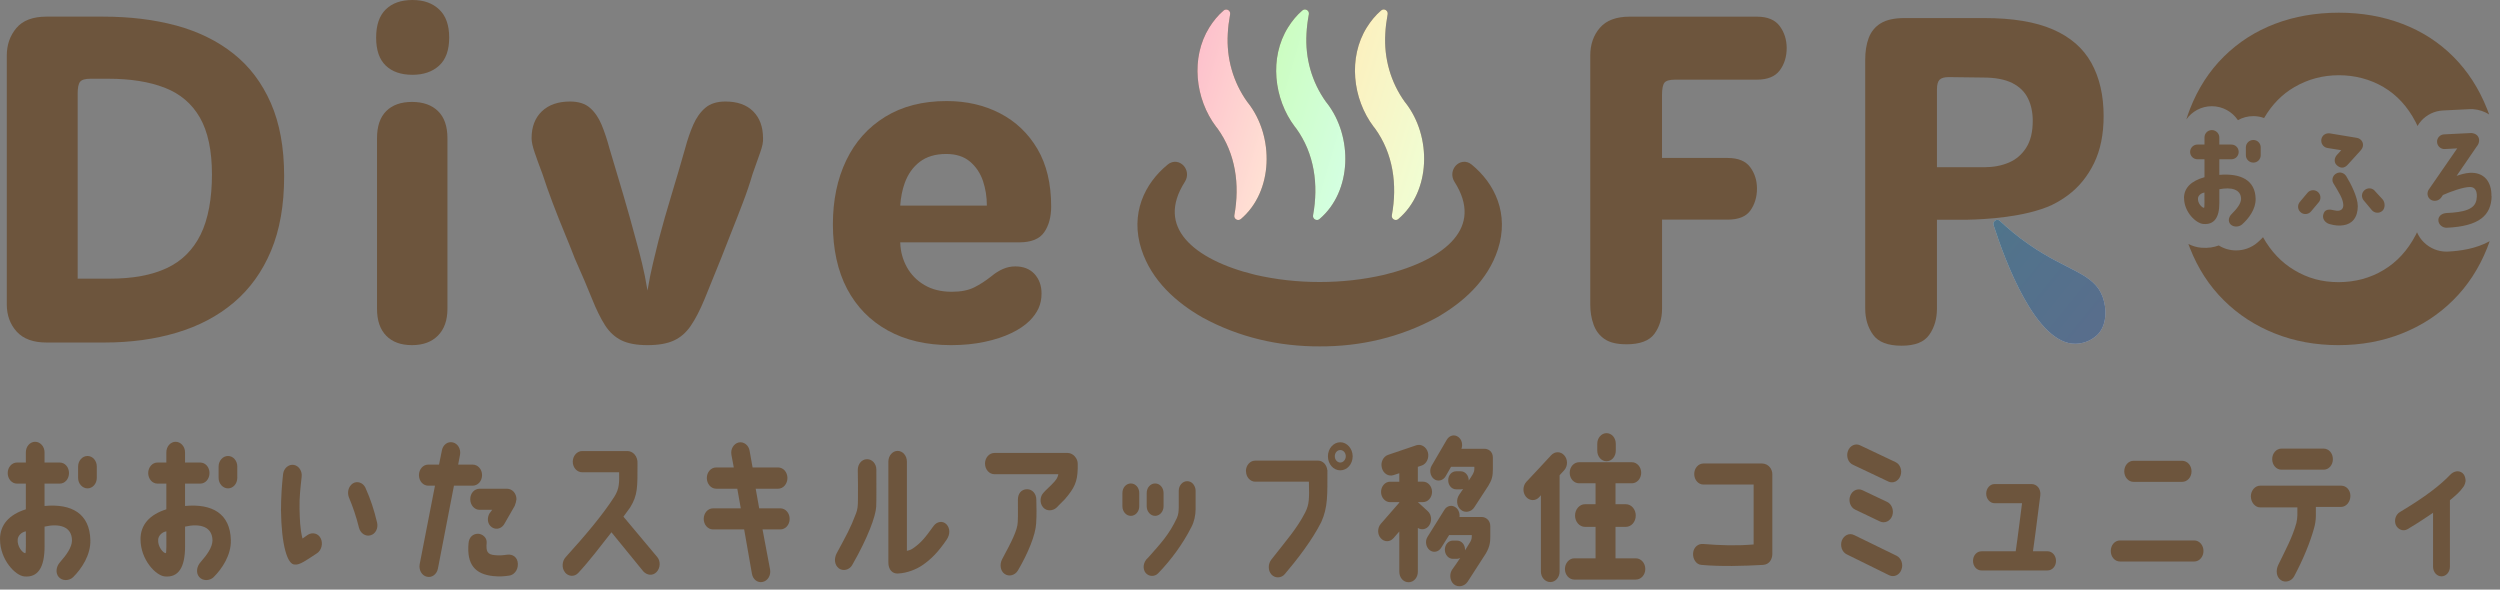 <svg width="212" height="50" viewBox="0 0 212 50" fill="none" xmlns="http://www.w3.org/2000/svg">
<rect x="0" y="0" width="212" height="50" fill="#808080" stroke="none"/>
<g clip-path="url(#clip0_785_1925)">
<path d="M22.965 8.734C22.209 7.018 21.151 5.618 19.791 4.546C18.433 3.467 16.817 2.678 14.952 2.168C13.084 1.663 11.013 1.41 8.737 1.41H3.952C2.788 1.41 1.935 1.73 1.392 2.374C0.849 3.018 0.576 3.797 0.576 4.711V25.818C0.576 26.732 0.856 27.501 1.413 28.118C1.969 28.735 2.815 29.046 3.952 29.046H8.848C11.074 29.046 13.121 28.769 14.989 28.209C16.854 27.653 18.47 26.803 19.829 25.653C21.188 24.5 22.24 23.043 22.982 21.273C23.724 19.505 24.095 17.398 24.095 14.949C24.095 12.501 23.717 10.454 22.965 8.734ZM17.009 19.9C16.365 21.198 15.408 22.146 14.136 22.739C12.861 23.333 11.26 23.63 9.331 23.63H6.586V7.938C6.586 7.443 6.653 7.109 6.791 6.937C6.926 6.765 7.216 6.677 7.661 6.677H9.182C11.061 6.677 12.656 6.93 13.968 7.439C15.279 7.945 16.274 8.792 16.955 9.979C17.633 11.166 17.974 12.774 17.974 14.801C17.974 16.828 17.654 18.602 17.009 19.9Z" fill="#6D553D"/>
<path d="M34.975 6.343C34.011 6.343 33.255 6.084 32.713 5.564C32.17 5.045 31.896 4.252 31.896 3.19C31.896 2.128 32.17 1.329 32.713 0.799C33.255 0.266 34.011 0 34.975 0C35.94 0 36.668 0.266 37.238 0.799C37.808 1.332 38.091 2.128 38.091 3.19C38.091 4.252 37.808 5.045 37.238 5.564C36.668 6.084 35.916 6.343 34.975 6.343ZM34.938 29.268C33.997 29.268 33.269 29.002 32.75 28.469C32.23 27.936 31.971 27.177 31.971 26.189V11.722C31.971 10.707 32.23 9.942 32.75 9.422C33.269 8.903 33.997 8.643 34.938 8.643C35.879 8.643 36.614 8.903 37.144 9.422C37.677 9.942 37.943 10.707 37.943 11.722V26.189C37.943 27.154 37.677 27.909 37.144 28.452C36.611 28.995 35.876 29.268 34.938 29.268Z" fill="#6D553D"/>
<path d="M54.902 29.268C53.988 29.268 53.249 29.133 52.696 28.86C52.143 28.587 51.678 28.162 51.307 27.582C50.936 27.002 50.565 26.247 50.194 25.319C49.823 24.392 49.341 23.259 48.747 21.927C48.501 21.282 48.211 20.561 47.877 19.755C47.543 18.952 47.209 18.109 46.876 17.232C46.542 16.355 46.252 15.533 46.005 14.767C45.732 14.049 45.51 13.438 45.338 12.929C45.166 12.423 45.078 12.019 45.078 11.725C45.078 10.761 45.368 9.999 45.948 9.442C46.528 8.886 47.327 8.609 48.339 8.609C49.057 8.609 49.621 8.788 50.029 9.146C50.437 9.503 50.764 9.979 51.013 10.575C51.26 11.169 51.482 11.837 51.681 12.579C52.076 13.89 52.467 15.192 52.848 16.494C53.232 17.792 53.596 19.097 53.944 20.406C54.116 21.023 54.285 21.66 54.443 22.318C54.605 22.972 54.76 23.744 54.908 24.638C55.057 23.748 55.212 22.975 55.374 22.318C55.536 21.663 55.691 21.026 55.839 20.406C56.187 19.094 56.557 17.792 56.952 16.494C57.346 15.195 57.731 13.89 58.102 12.579C58.301 11.837 58.53 11.169 58.79 10.575C59.05 9.982 59.39 9.506 59.808 9.146C60.23 8.788 60.796 8.609 61.515 8.609C62.53 8.609 63.312 8.886 63.869 9.442C64.425 9.999 64.705 10.758 64.705 11.725C64.728 12.022 64.648 12.423 64.465 12.929C64.28 13.435 64.064 14.049 63.815 14.767C63.592 15.533 63.316 16.355 62.978 17.232C62.644 18.109 62.317 18.952 61.994 19.755C61.673 20.557 61.386 21.282 61.14 21.927C60.597 23.286 60.132 24.429 59.751 25.356C59.367 26.284 58.979 27.039 58.584 27.619C58.19 28.199 57.707 28.621 57.137 28.88C56.568 29.14 55.826 29.268 54.912 29.268H54.902Z" fill="#6D553D"/>
<path d="M87.973 12.629C87.194 11.307 86.135 10.299 84.799 9.608C83.464 8.916 81.956 8.569 80.274 8.569C78.247 8.569 76.51 9.014 75.064 9.904C73.617 10.795 72.514 12.025 71.762 13.597C71.007 15.165 70.629 16.976 70.629 19.03C70.629 21.083 71.03 22.982 71.836 24.5C72.639 26.02 73.789 27.197 75.286 28.024C76.78 28.853 78.567 29.268 80.645 29.268C81.683 29.268 82.634 29.174 83.501 28.988C84.368 28.803 85.123 28.556 85.764 28.246C86.408 27.939 86.927 27.585 87.322 27.191C87.642 26.87 87.892 26.523 88.064 26.152C88.236 25.781 88.323 25.36 88.323 24.891C88.323 24.223 88.124 23.673 87.73 23.238C87.335 22.807 86.789 22.591 86.098 22.591C85.727 22.591 85.376 22.665 85.042 22.813C84.708 22.962 84.391 23.161 84.094 23.407C83.599 23.802 83.106 24.125 82.611 24.371C82.115 24.618 81.484 24.742 80.719 24.742C79.805 24.742 79.026 24.55 78.382 24.166C77.738 23.785 77.245 23.275 76.898 22.645C76.551 22.014 76.365 21.33 76.342 20.588V20.551H86.431C87.447 20.551 88.151 20.267 88.546 19.697C88.941 19.128 89.139 18.399 89.139 17.509C89.139 15.58 88.752 13.954 87.973 12.629ZM76.338 17.435C76.389 16.73 76.514 16.099 76.713 15.543C76.986 14.777 77.411 14.17 77.994 13.725C78.574 13.28 79.323 13.057 80.237 13.057C81.076 13.057 81.751 13.273 82.26 13.708C82.766 14.14 83.13 14.683 83.353 15.34C83.575 15.995 83.686 16.693 83.686 17.435H76.338Z" fill="#6D553D"/>
<path d="M137.901 29.194C137.108 29.194 136.498 29.046 136.063 28.749C135.631 28.452 135.321 28.044 135.135 27.525C134.95 27.005 134.855 26.449 134.855 25.855V4.711C134.855 3.77 135.129 2.985 135.672 2.357C136.214 1.727 137.058 1.413 138.194 1.413H148.989C149.879 1.413 150.523 1.679 150.918 2.209C151.312 2.742 151.511 3.366 151.511 4.084C151.511 4.802 151.312 5.456 150.918 5.976C150.523 6.495 149.879 6.755 148.989 6.755H142.052C141.583 6.755 141.28 6.842 141.145 7.014C141.01 7.186 140.939 7.534 140.939 8.053V13.395H146.503C147.394 13.395 148.031 13.655 148.415 14.174C148.8 14.693 148.992 15.3 148.992 15.992C148.992 16.683 148.807 17.327 148.436 17.846C148.065 18.366 147.421 18.625 146.507 18.625H140.942V26.193C140.942 27.009 140.727 27.714 140.295 28.307C139.863 28.901 139.064 29.197 137.904 29.197L137.901 29.194Z" fill="#6D553D"/>
<path d="M187.563 9.007C188.484 9.007 189.297 9.479 189.776 10.191C190.16 9.972 190.609 9.847 191.084 9.847C191.404 9.847 191.711 9.904 191.995 10.009C192.662 8.866 193.522 7.989 194.571 7.382C195.721 6.714 196.976 6.38 198.335 6.38C199.694 6.38 200.982 6.714 202.118 7.382C203.255 8.05 204.165 9.038 204.846 10.35C204.904 10.457 204.958 10.569 205.005 10.683C205.093 10.528 205.197 10.383 205.319 10.248C205.791 9.722 206.442 9.409 207.153 9.368L209.47 9.254C209.551 9.254 209.632 9.254 209.713 9.257C210.225 9.297 210.691 9.456 211.078 9.705C211.024 9.554 210.967 9.402 210.91 9.254C210.219 7.51 209.261 6.026 208.037 4.802C206.813 3.578 205.369 2.651 203.713 2.02C202.058 1.389 200.264 1.076 198.335 1.076C196.406 1.076 194.574 1.389 192.919 2.02C191.263 2.651 189.816 3.578 188.579 4.802C187.341 6.026 186.383 7.51 185.705 9.254C185.594 9.54 185.493 9.83 185.398 10.13C185.877 9.452 186.67 9.007 187.563 9.007ZM207.581 21.333C207.534 21.336 207.487 21.336 207.44 21.336C206.745 21.336 206.054 21.053 205.538 20.541C205.292 20.298 205.096 20.008 204.964 19.698C204.927 19.778 204.887 19.859 204.846 19.937C204.165 21.239 203.255 22.227 202.118 22.904C200.982 23.586 199.707 23.926 198.297 23.926C196.888 23.926 195.687 23.586 194.551 22.904C193.468 22.257 192.585 21.33 191.904 20.116C191.759 20.271 191.603 20.419 191.438 20.564C190.912 21.016 190.265 21.235 189.621 21.235C189.105 21.235 188.592 21.094 188.154 20.814C187.752 20.965 187.263 21.056 186.666 21.006C186.306 20.979 185.931 20.868 185.574 20.689C185.618 20.804 185.661 20.918 185.705 21.033C186.383 22.763 187.341 24.243 188.579 25.464C189.816 26.692 191.263 27.629 192.919 28.283C194.574 28.941 196.369 29.268 198.297 29.268C200.226 29.268 202.02 28.941 203.676 28.283C205.332 27.629 206.779 26.692 208.016 25.464C209.254 24.243 210.219 22.763 210.91 21.033C210.987 20.844 211.058 20.648 211.126 20.453C209.979 21.09 208.607 21.286 207.581 21.333ZM211.861 13.341C211.861 13.341 211.854 13.354 211.851 13.361C211.851 13.361 211.861 13.368 211.864 13.371C211.864 13.361 211.861 13.351 211.861 13.341Z" fill="#6D553D"/>
<path d="M185.203 16.801C185.203 15.931 185.817 15.337 186.94 15.027V13.506H186.346C185.996 13.506 185.722 13.223 185.722 12.882C185.722 12.542 185.996 12.258 186.346 12.258H186.94V11.655C186.94 11.304 187.223 11.031 187.564 11.031C187.904 11.031 188.198 11.304 188.198 11.655V12.258H189.216C189.567 12.258 189.84 12.531 189.84 12.882C189.84 13.233 189.567 13.506 189.216 13.506H188.198V14.828C190.029 14.676 191.24 15.28 191.277 16.848C191.304 17.725 190.69 18.538 190.117 19.04C189.854 19.266 189.381 19.276 189.145 19.02C188.936 18.804 188.956 18.426 189.25 18.143C189.685 17.708 190.032 17.273 190.042 16.878C190.042 16.039 189.193 15.85 188.201 16.049V17.219C188.201 18.473 187.749 19.07 186.842 18.993C186.228 18.945 185.21 17.991 185.21 16.801H185.203ZM186.39 16.801C186.343 17.226 186.721 17.613 186.899 17.624C186.957 17.634 186.936 16.915 186.936 16.329C186.616 16.376 186.407 16.612 186.39 16.801ZM190.45 13.165V12.494C190.45 12.154 190.734 11.87 191.084 11.87C191.435 11.87 191.708 12.154 191.708 12.494V13.165C191.708 13.516 191.425 13.789 191.084 13.789C190.744 13.789 190.45 13.516 190.45 13.165Z" fill="#6D553D"/>
<path d="M195.104 18.008C194.838 17.792 194.801 17.404 195.02 17.131L195.671 16.355C195.886 16.092 196.274 16.052 196.547 16.271C196.81 16.487 196.851 16.885 196.632 17.148L195.981 17.924C195.765 18.186 195.367 18.234 195.104 18.008ZM200.176 12.767L199.07 13.985C198.776 14.288 198.466 14.295 198.146 13.995C197.9 13.759 197.947 13.371 198.183 13.125L198.54 12.737L197.36 12.548C197.02 12.491 196.794 12.16 196.851 11.82C196.908 11.469 197.229 11.263 197.569 11.31L199.856 11.688C200.196 11.745 200.432 12.046 200.375 12.386C200.348 12.528 200.281 12.649 200.176 12.764V12.767ZM198.712 17.367C198.685 16.858 198.382 16.396 197.873 15.546C197.694 15.253 197.815 14.865 198.129 14.706C198.433 14.538 198.79 14.659 198.969 14.953C199.367 15.603 199.94 16.736 199.94 17.482C199.94 18.446 199.458 18.992 198.739 19.097C198.362 19.165 197.964 19.124 197.512 18.992C197.192 18.888 196.841 18.541 197.06 18.058C197.202 17.738 197.542 17.728 197.984 17.843C198.493 17.964 198.729 17.721 198.712 17.37V17.367ZM201.383 16.187L202.044 16.905C202.27 17.168 202.28 17.66 202.017 17.886C201.761 18.112 201.366 18.085 201.14 17.829L200.453 17.006C200.227 16.75 200.243 16.355 200.51 16.129C200.766 15.903 201.161 15.92 201.387 16.187H201.383Z" fill="#6D553D"/>
<path d="M211.289 16.649C211.251 18.244 210.26 19.188 207.491 19.313C207.151 19.333 206.756 19.057 206.773 18.632C206.79 18.291 207.114 18.086 207.461 18.065C208.925 17.998 209.889 17.772 210.01 16.905C210.115 16.244 209.906 15.857 209.471 15.857C208.904 15.857 207.856 16.224 207.158 16.538L206.996 16.774C206.787 17.047 206.372 17.114 206.099 16.915C205.815 16.706 205.778 16.312 205.984 16.039L208.372 12.582L207.323 12.639C206.972 12.659 206.682 12.393 206.662 12.046C206.642 11.705 206.908 11.412 207.255 11.395L209.559 11.28C209.957 11.307 210.209 11.527 210.23 11.874C210.23 12.005 210.209 12.225 210.021 12.43L208.321 14.912C208.662 14.798 209.056 14.676 209.434 14.656C210.671 14.588 211.302 15.438 211.275 16.649H211.289Z" fill="#6D553D"/>
<path d="M105.223 18.575C104.98 18.78 104.612 18.568 104.673 18.254C105.145 15.661 104.784 13.021 103.233 10.879C103.196 10.839 103.162 10.795 103.128 10.751C101.334 8.38 100.96 4.88 102.548 2.33C102.886 1.787 103.294 1.292 103.766 0.887C104.009 0.681 104.373 0.897 104.315 1.211C104.211 1.784 104.14 2.33 104.116 2.86C103.995 4.957 104.572 6.967 105.769 8.643C105.796 8.674 105.819 8.704 105.843 8.734C108.055 11.567 107.995 16.221 105.226 18.575H105.223Z" fill="#6D553D"/>
<path d="M111.898 18.575C111.655 18.78 111.287 18.568 111.348 18.251C111.824 15.658 111.463 13.017 109.908 10.876C109.871 10.835 109.837 10.791 109.804 10.748C108.01 8.377 107.632 4.876 109.224 2.327C109.561 1.784 109.969 1.288 110.441 0.884C110.684 0.678 111.048 0.894 110.991 1.207C110.886 1.781 110.815 2.327 110.792 2.856C110.67 4.954 111.247 6.964 112.444 8.64C112.471 8.67 112.495 8.701 112.518 8.731C114.727 11.564 114.67 16.217 111.898 18.571V18.575Z" fill="#6D553D"/>
<path d="M118.579 18.575C118.337 18.78 117.969 18.568 118.03 18.251C118.505 15.658 118.144 13.017 116.59 10.876C116.553 10.835 116.519 10.791 116.485 10.748C114.691 8.377 114.314 4.876 115.905 2.327C116.242 1.784 116.651 1.288 117.123 0.884C117.365 0.678 117.73 0.894 117.672 1.207C117.568 1.781 117.497 2.327 117.473 2.856C117.352 4.954 117.925 6.964 119.126 8.64C119.153 8.67 119.176 8.701 119.2 8.731C121.409 11.564 121.352 16.217 118.579 18.571V18.575Z" fill="#6D553D"/>
<path d="M105.223 18.575C104.98 18.78 104.612 18.568 104.673 18.254C105.145 15.661 104.784 13.021 103.233 10.879C103.196 10.839 103.162 10.795 103.128 10.751C101.334 8.38 100.96 4.88 102.548 2.33C102.886 1.787 103.294 1.292 103.766 0.887C104.009 0.681 104.373 0.897 104.315 1.211C104.211 1.784 104.14 2.33 104.116 2.86C103.995 4.957 104.572 6.967 105.769 8.643C105.796 8.674 105.819 8.704 105.843 8.734C108.055 11.567 107.995 16.221 105.226 18.575H105.223Z" fill="url(#paint0_linear_785_1925)"/>
<path d="M111.898 18.575C111.655 18.78 111.287 18.568 111.348 18.251C111.824 15.658 111.463 13.017 109.908 10.876C109.871 10.835 109.837 10.791 109.804 10.748C108.01 8.377 107.632 4.876 109.224 2.327C109.561 1.784 109.969 1.288 110.441 0.884C110.684 0.678 111.048 0.894 110.991 1.207C110.886 1.781 110.815 2.327 110.792 2.856C110.67 4.954 111.247 6.964 112.444 8.64C112.471 8.67 112.495 8.701 112.518 8.731C114.727 11.564 114.67 16.217 111.898 18.571V18.575Z" fill="url(#paint1_linear_785_1925)"/>
<path d="M118.579 18.575C118.337 18.78 117.969 18.568 118.03 18.251C118.505 15.658 118.144 13.017 116.59 10.876C116.553 10.835 116.519 10.791 116.485 10.748C114.691 8.377 114.314 4.876 115.905 2.327C116.242 1.784 116.651 1.288 117.123 0.884C117.365 0.678 117.73 0.894 117.672 1.207C117.568 1.781 117.497 2.327 117.473 2.856C117.352 4.954 117.925 6.964 119.126 8.64C119.153 8.67 119.176 8.701 119.2 8.731C121.409 11.564 121.352 16.217 118.579 18.571V18.575Z" fill="url(#paint2_linear_785_1925)"/>
<path d="M126.704 21.037C125.868 23.613 123.814 25.41 121.676 26.631C118.638 28.29 115.279 29.056 111.91 29.036C108.541 29.052 105.179 28.29 102.141 26.631C99.999 25.41 97.945 23.613 97.112 21.037C96.198 18.2 97.335 15.766 99.24 14.211C99.864 13.705 100.636 14.538 100.195 15.233C97.534 19.398 101.018 22.331 106.359 23.63C108.143 24.041 110.001 24.25 111.856 24.25H111.961C113.819 24.25 115.677 24.041 117.457 23.63C122.799 22.328 126.283 19.398 123.622 15.233C123.18 14.538 123.953 13.705 124.576 14.211C126.482 15.766 127.618 18.2 126.704 21.037Z" stroke="#6D553D" stroke-width="0.674"/>
<path d="M126.704 21.037C125.868 23.613 123.814 25.41 121.676 26.631C118.638 28.29 115.279 29.056 111.91 29.036C108.541 29.052 105.179 28.29 102.141 26.631C99.999 25.41 97.945 23.613 97.112 21.037C96.198 18.2 97.335 15.766 99.24 14.211C99.864 13.705 100.636 14.538 100.195 15.233C97.534 19.398 101.018 22.331 106.359 23.63C108.143 24.041 110.001 24.25 111.856 24.25H111.961C113.819 24.25 115.677 24.041 117.457 23.63C122.799 22.328 126.283 19.398 123.622 15.233C123.18 14.538 123.953 13.705 124.576 14.211C126.482 15.766 127.618 18.2 126.704 21.037Z" fill="#6D553D"/>
<path d="M177.348 5.335C176.653 4.084 175.568 3.14 174.084 2.496C172.6 1.852 170.658 1.531 168.26 1.531H161.508C160.642 1.531 159.967 1.68 159.485 1.976C159.003 2.273 158.666 2.688 158.467 3.217C158.268 3.75 158.17 4.364 158.17 5.055V26.163C158.17 27.029 158.392 27.771 158.838 28.388C159.283 29.005 160.085 29.316 161.249 29.316C162.412 29.316 163.171 29.005 163.603 28.388C164.038 27.771 164.254 27.029 164.254 26.163V18.632H166.837C168.401 18.602 171.72 18.416 173.969 17.398C174.313 17.233 174.64 17.047 174.954 16.841C175.092 16.75 175.23 16.653 175.362 16.555C176.289 15.864 177.024 14.96 177.571 13.847C178.114 12.734 178.387 11.399 178.387 9.841C178.387 8.084 178.039 6.583 177.348 5.335ZM171.821 12.528C171.45 13.112 170.954 13.53 170.337 13.793C169.717 14.053 169.025 14.181 168.26 14.181H164.254V7.578C164.254 7.183 164.328 6.91 164.476 6.762C164.624 6.613 164.884 6.539 165.255 6.539L168.186 6.576C169.197 6.576 170.013 6.731 170.634 7.038C171.251 7.348 171.696 7.78 171.969 8.34C172.243 8.893 172.377 9.53 172.377 10.249C172.377 11.19 172.192 11.948 171.821 12.528Z" fill="#6D553D"/>
<path d="M169.606 18.74C169.353 18.5 168.952 18.757 169.056 19.09C170.014 22.082 172.648 29.224 176.01 29.15C177.308 29.12 177.983 28.26 177.983 28.26C178.684 27.417 178.64 26.105 178.31 25.191C177.574 23.154 175.382 23.019 172.115 20.773C171.1 20.075 170.263 19.364 169.602 18.743L169.606 18.74Z" fill="url(#paint3_linear_785_1925)"/>
<path d="M169.606 18.74C169.353 18.5 168.952 18.757 169.056 19.09C170.014 22.082 172.648 29.224 176.01 29.15C177.308 29.12 177.983 28.26 177.983 28.26C178.684 27.417 178.64 26.105 178.31 25.191C177.574 23.154 175.382 23.019 172.115 20.773C171.1 20.075 170.263 19.364 169.602 18.743L169.606 18.74Z" fill="#082640" fill-opacity="0.6" style="mix-blend-mode:overlay"/>
<path d="M0 45.735C0 44.491 0.776 43.638 2.192 43.189V41.011H1.44C0.998 41.011 0.654 40.606 0.654 40.117C0.654 39.628 0.998 39.223 1.44 39.223H2.192V38.356C2.192 37.854 2.549 37.463 2.978 37.463C3.406 37.463 3.777 37.854 3.777 38.356V39.223H5.065C5.507 39.223 5.851 39.614 5.851 40.117C5.851 40.619 5.507 41.011 5.065 41.011H3.777V42.906C6.087 42.69 7.611 43.557 7.662 45.803C7.699 47.06 6.923 48.227 6.198 48.946C5.864 49.269 5.268 49.283 4.971 48.919C4.708 48.608 4.731 48.065 5.102 47.661C5.649 47.037 6.09 46.416 6.104 45.846C6.104 44.642 5.031 44.369 3.78 44.656V46.335C3.78 48.136 3.207 48.989 2.064 48.882C1.288 48.814 0.003 47.445 0.003 45.739L0 45.735ZM1.501 45.735C1.44 46.346 1.919 46.899 2.145 46.912C2.216 46.925 2.192 45.897 2.192 45.057C1.787 45.125 1.524 45.462 1.501 45.735ZM6.623 40.522V39.56C6.623 39.072 6.981 38.667 7.422 38.667C7.864 38.667 8.208 39.072 8.208 39.56V40.522C8.208 41.024 7.851 41.415 7.422 41.415C6.994 41.415 6.623 41.024 6.623 40.522Z" fill="#6D553D"/>
<path d="M11.914 45.735C11.914 44.491 12.69 43.638 14.106 43.189V41.011H13.354C12.912 41.011 12.568 40.606 12.568 40.117C12.568 39.628 12.912 39.223 13.354 39.223H14.106V38.356C14.106 37.854 14.463 37.463 14.892 37.463C15.32 37.463 15.691 37.854 15.691 38.356V39.223H16.979C17.421 39.223 17.765 39.614 17.765 40.117C17.765 40.619 17.421 41.011 16.979 41.011H15.691V42.906C18.001 42.69 19.525 43.557 19.576 45.803C19.613 47.06 18.837 48.227 18.112 48.946C17.779 49.269 17.182 49.283 16.885 48.919C16.622 48.608 16.645 48.065 17.016 47.661C17.563 47.037 18.004 46.416 18.018 45.846C18.018 44.642 16.945 44.369 15.694 44.656V46.335C15.694 48.136 15.121 48.989 13.978 48.882C13.202 48.814 11.917 47.445 11.917 45.739L11.914 45.735ZM13.415 45.735C13.354 46.346 13.833 46.899 14.059 46.912C14.13 46.925 14.106 45.897 14.106 45.057C13.701 45.125 13.438 45.462 13.415 45.735ZM18.537 40.522V39.56C18.537 39.072 18.895 38.667 19.337 38.667C19.778 38.667 20.122 39.072 20.122 39.56V40.522C20.122 41.024 19.765 41.415 19.337 41.415C18.908 41.415 18.537 41.024 18.537 40.522Z" fill="#6D553D"/>
<path d="M23.829 43.216C23.829 42.16 23.9 41.132 24.008 40.184C24.069 39.695 24.497 39.344 24.925 39.425C25.354 39.506 25.64 39.955 25.58 40.44C25.485 41.294 25.377 42.201 25.401 43.135C25.425 44.028 25.438 44.828 25.651 45.667C25.829 45.546 25.995 45.425 26.116 45.344C26.497 45.114 26.986 45.222 27.198 45.654C27.414 46.086 27.259 46.669 26.888 46.912C26.032 47.468 25.411 47.94 24.993 47.873C24.372 47.886 23.86 46.234 23.826 43.216H23.829ZM29.606 42.228C29.414 41.779 29.535 41.253 29.916 40.997C30.288 40.754 30.787 40.929 30.989 41.361C31.431 42.349 31.714 43.216 31.977 44.312C32.095 44.801 31.835 45.286 31.417 45.394C30.989 45.516 30.561 45.219 30.439 44.743C30.223 43.85 29.916 42.956 29.606 42.224V42.228Z" fill="#6D553D"/>
<path d="M35.588 47.849L36.886 41.186H36.313C35.871 41.186 35.527 40.781 35.527 40.292C35.527 39.803 35.871 39.398 36.313 39.398H37.23L37.47 38.208C37.554 37.719 37.969 37.409 38.401 37.517C38.829 37.611 39.102 38.1 39.008 38.572L38.852 39.398H40.08C40.522 39.398 40.879 39.789 40.879 40.292C40.879 40.794 40.522 41.186 40.08 41.186H38.495L37.136 48.214C37.041 48.703 36.623 49.013 36.195 48.905C35.767 48.81 35.504 48.335 35.588 47.849ZM41.817 48.851C40.292 48.689 39.564 47.876 39.733 46.062C39.77 45.559 40.114 45.249 40.555 45.263C40.876 45.276 41.307 45.559 41.27 46.035C41.2 46.767 41.331 47.023 41.962 47.077C42.343 47.117 42.653 47.09 43.021 47.036C43.472 46.983 43.891 47.239 43.914 47.809C43.938 48.419 43.52 48.77 43.189 48.81C42.747 48.878 42.343 48.905 41.82 48.851H41.817ZM43.793 42.336C43.779 42.511 43.732 42.673 43.651 42.892L42.795 44.383C42.579 44.814 42.093 44.966 41.722 44.72C41.318 44.45 41.294 43.934 41.496 43.556L41.736 43.233H40.663C40.222 43.233 39.878 42.828 39.878 42.325C39.878 41.823 40.235 41.445 40.663 41.445H42.997C43.439 41.445 43.796 41.837 43.796 42.339L43.793 42.336Z" fill="#6D553D"/>
<path d="M47.916 48.537C47.619 48.187 47.653 47.59 47.963 47.253C49.666 45.371 51.109 43.664 52.098 42.12C52.526 41.442 52.516 40.929 52.502 40.049H49.369C48.928 40.049 48.57 39.645 48.57 39.156C48.57 38.667 48.928 38.248 49.369 38.248H53.204C53.679 38.248 54.097 38.697 54.06 39.318C54.06 41.334 54.084 41.971 53.44 43.027C53.44 43.027 53.224 43.324 52.867 43.813L55.736 47.239C56.033 47.59 55.999 48.173 55.676 48.51C55.352 48.848 54.876 48.794 54.556 48.456L51.851 45.138C50.971 46.261 49.956 47.603 49.029 48.591C48.709 48.929 48.206 48.902 47.909 48.537H47.916Z" fill="#6D553D"/>
<path d="M63.82 39.641H65.989C66.43 39.641 66.775 40.046 66.775 40.535C66.775 41.024 66.43 41.442 65.989 41.442H64.083L64.38 43.108H66.178C66.606 43.108 66.963 43.499 66.963 44.002C66.963 44.504 66.606 44.895 66.178 44.895H64.663L65.308 48.322C65.378 48.811 65.092 49.269 64.663 49.35C64.235 49.445 63.83 49.121 63.76 48.632L63.105 44.895H60.462C60.02 44.895 59.676 44.491 59.676 44.002C59.676 43.513 60.02 43.108 60.462 43.108H62.819L62.522 41.442H60.725C60.296 41.442 59.939 41.038 59.939 40.535C59.939 40.032 60.296 39.641 60.725 39.641H62.225L62.023 38.559C61.939 38.07 62.225 37.611 62.654 37.517C63.082 37.436 63.5 37.76 63.571 38.249L63.82 39.645V39.641Z" fill="#6D553D"/>
<path d="M71.125 48.187C70.754 47.903 70.72 47.36 70.946 46.929C71.816 45.303 72.09 44.858 72.589 43.543C72.72 43.206 72.754 42.919 72.754 42.325C72.754 41.351 72.767 40.983 72.74 39.847C72.74 39.344 73.084 38.94 73.516 38.94C73.958 38.926 74.315 39.331 74.315 39.82C74.315 41.23 74.329 42.312 74.302 42.963C74.265 43.762 73.6 45.59 72.265 47.92C72.025 48.338 71.479 48.463 71.122 48.19L71.125 48.187ZM80.264 44.464C80.574 44.801 80.584 45.303 80.277 45.762C79.539 46.844 78.932 47.455 78.156 47.971C77.775 48.227 76.966 48.608 76.119 48.635C75.678 48.648 75.334 48.311 75.334 47.701V39.142C75.334 38.639 75.691 38.235 76.119 38.235C76.548 38.235 76.905 38.639 76.905 39.142V46.713C77.145 46.659 77.3 46.591 77.428 46.497C78.096 46.035 78.429 45.63 79.168 44.602C79.441 44.224 79.944 44.126 80.264 44.467V44.464Z" fill="#6D553D"/>
<path d="M83.529 39.304C83.529 38.815 83.887 38.41 84.329 38.41H90.534C91.022 38.41 91.39 38.899 91.39 39.304V39.766C91.353 40.875 91.117 41.378 90.308 42.325L89.583 43.057C89.286 43.327 88.75 43.381 88.45 43.017C88.153 42.666 88.176 42.11 88.497 41.772C88.793 41.449 88.878 41.408 89.141 41.135C89.63 40.646 89.687 40.498 89.748 40.214H84.329C83.887 40.214 83.529 39.81 83.529 39.307V39.304ZM86.305 44.275C86.342 43.583 86.305 43.084 86.318 42.366C86.318 41.877 86.591 41.486 87.104 41.486C87.532 41.486 87.88 41.863 87.88 42.366C87.893 43.044 87.917 43.637 87.866 44.383C87.819 45.357 87.165 46.942 86.318 48.379C86.079 48.783 85.556 48.935 85.185 48.662C84.817 48.406 84.757 47.836 84.983 47.418C85.758 45.968 86.281 44.979 86.305 44.275Z" fill="#6D553D"/>
<path d="M95.18 42.933V41.81C95.18 41.348 95.5 40.997 95.895 40.997C96.289 40.997 96.609 41.348 96.609 41.81V42.933C96.609 43.381 96.289 43.745 95.895 43.745C95.5 43.745 95.18 43.381 95.18 42.933ZM97.395 47.252C98.383 46.13 99.135 45.357 99.803 43.921C99.945 43.597 99.945 43.351 99.958 43.041V41.617C99.958 41.169 100.279 40.805 100.673 40.805C100.865 40.805 101.044 40.886 101.172 41.034C101.304 41.196 101.388 41.398 101.388 41.617V43.175C101.388 43.678 101.27 44.244 101.031 44.693C100.329 46.076 99.351 47.441 98.208 48.618C97.911 48.928 97.409 48.902 97.149 48.578C96.923 48.308 96.852 47.711 97.399 47.249L97.395 47.252ZM97.24 42.933V41.81C97.24 41.348 97.561 40.997 97.955 40.997C98.35 40.997 98.67 41.348 98.67 41.81V42.933C98.67 43.381 98.35 43.745 97.955 43.745C97.561 43.745 97.24 43.381 97.24 42.933Z" fill="#6D553D"/>
<path d="M105.654 39.955C105.654 39.452 106.012 39.061 106.44 39.061H111.775C112.17 39.061 112.5 39.398 112.551 39.847H112.564C112.564 41.985 112.611 43.017 112.041 44.275C111.256 45.833 109.981 47.471 108.946 48.689C108.649 49.04 108.123 49.053 107.816 48.716C107.506 48.365 107.529 47.809 107.816 47.444C109.077 45.833 109.994 44.804 110.686 43.448C111.03 42.757 111.03 42.285 110.996 40.848H106.447C106.019 40.848 105.661 40.457 105.661 39.955H105.654ZM114.706 38.693C114.706 39.358 114.24 39.884 113.657 39.884C113.073 39.884 112.608 39.354 112.608 38.693C112.608 38.032 113.083 37.503 113.657 37.503C114.23 37.503 114.706 38.046 114.706 38.693ZM114.122 38.693C114.122 38.397 113.92 38.164 113.657 38.164C113.394 38.164 113.191 38.393 113.191 38.693C113.191 38.993 113.407 39.223 113.657 39.223C113.906 39.223 114.122 38.98 114.122 38.693Z" fill="#6D553D"/>
<path d="M118.661 48.483V45.071L118.162 45.641C117.865 45.978 117.387 45.978 117.09 45.641C116.793 45.317 116.793 44.761 117.09 44.423L118.661 42.622V42.582H117.876C117.457 42.582 117.113 42.191 117.113 41.715C117.113 41.24 117.457 40.849 117.876 40.849H118.661V40.13L118.162 40.292C117.744 40.427 117.306 40.157 117.184 39.682C117.053 39.206 117.292 38.721 117.707 38.572L120.101 37.76C120.519 37.625 120.958 37.895 121.089 38.37C121.207 38.846 120.971 39.345 120.553 39.48L120.233 39.587V40.845H120.675C121.093 40.845 121.437 41.236 121.437 41.712C121.437 42.187 121.093 42.579 120.675 42.579H120.233L121.079 43.351C121.4 43.648 121.45 44.191 121.187 44.568C120.961 44.892 120.556 44.973 120.233 44.771V48.48C120.233 48.983 119.889 49.374 119.447 49.374C119.005 49.374 118.661 48.983 118.661 48.48V48.483ZM123.167 48.268C123.393 47.957 123.608 47.644 123.821 47.32C123.737 47.361 123.656 47.374 123.571 47.388H123.2C122.829 47.388 122.523 47.037 122.523 46.615C122.523 46.194 122.819 45.843 123.19 45.843H123.558C123.939 45.843 124.236 46.18 124.236 46.615V46.669C124.391 46.426 124.546 46.18 124.688 45.937C124.758 45.816 124.806 45.668 124.806 45.506V45.371H122.887L122.219 46.44C122.003 46.804 121.565 46.902 121.241 46.656C120.921 46.399 120.823 45.897 121.049 45.533L122.479 43.243C122.695 42.879 123.133 42.781 123.457 43.041C123.696 43.216 123.801 43.543 123.767 43.84H125.649C125.983 43.84 126.377 44.11 126.377 44.612V45.479C126.377 45.897 126.364 46.319 125.996 46.942L124.448 49.34C124.185 49.731 123.639 49.843 123.281 49.542C122.937 49.246 122.887 48.649 123.163 48.271L123.167 48.268ZM123.726 41.972C123.797 41.864 123.919 41.675 124.07 41.469C124 41.483 123.939 41.496 123.868 41.496H123.487C123.106 41.496 122.809 41.159 122.809 40.737C122.796 40.306 123.106 39.965 123.477 39.965H123.871C124.242 39.965 124.539 40.302 124.549 40.724C124.549 40.737 124.536 40.751 124.536 40.764C124.677 40.575 124.799 40.373 124.907 40.194C124.978 40.059 125.025 39.911 125.025 39.763V39.587H123.049L122.583 40.4C122.357 40.764 121.916 40.862 121.595 40.616C121.275 40.36 121.19 39.857 121.403 39.493L122.691 37.284C122.917 36.906 123.359 36.809 123.679 37.068C123.966 37.284 124.06 37.706 123.929 38.056H125.858C126.239 38.056 126.596 38.299 126.596 38.815V39.763C126.596 40.387 126.512 40.697 126.215 41.186L125.025 43.014C124.775 43.418 124.226 43.53 123.882 43.23C123.524 42.946 123.463 42.376 123.726 41.972Z" fill="#6D553D"/>
<path d="M129.398 42.12C129.101 41.756 129.125 41.186 129.445 40.849C130.005 40.252 130.875 39.331 131.529 38.613C131.84 38.262 132.339 38.262 132.649 38.613C132.959 38.95 132.959 39.52 132.649 39.871C132.531 40.005 132.386 40.154 132.254 40.302V48.467C132.254 48.969 131.897 49.36 131.469 49.36C131.04 49.36 130.669 48.969 130.669 48.467V41.995C130.622 42.049 130.561 42.117 130.514 42.17C130.194 42.508 129.691 42.481 129.395 42.117L129.398 42.12ZM139.522 48.254C139.522 48.743 139.164 49.148 138.722 49.148H133.492C133.064 49.148 132.706 48.743 132.706 48.254C132.706 47.765 133.064 47.347 133.492 47.347H135.303V44.679H134.409C133.944 44.679 133.563 44.248 133.563 43.718C133.563 43.189 133.944 42.757 134.409 42.757H135.303V40.983H133.91C133.468 40.983 133.111 40.592 133.111 40.09C133.111 39.587 133.468 39.196 133.91 39.196H138.389C138.817 39.196 139.174 39.601 139.174 40.09C139.174 40.579 138.817 40.983 138.389 40.983H136.996V42.757H137.866C138.341 42.757 138.712 43.189 138.712 43.718C138.712 44.248 138.341 44.679 137.866 44.679H136.996V47.347H138.722C139.164 47.347 139.522 47.752 139.522 48.254ZM136.234 36.731C136.675 36.731 137.019 37.136 137.019 37.625V38.221C137.019 38.711 136.675 39.115 136.234 39.115C135.792 39.115 135.448 38.711 135.448 38.221V37.625C135.448 37.136 135.805 36.731 136.234 36.731Z" fill="#6D553D"/>
<path d="M150.293 40.197V46.982C150.293 47.444 150.02 47.876 149.508 47.903C147.838 47.998 145.923 48.051 144.277 47.903C143.835 47.876 143.525 47.387 143.576 46.888C143.623 46.399 144.004 46.089 144.432 46.129C145.909 46.251 147.278 46.291 148.708 46.17V41.091H144.456C144.014 41.091 143.67 40.686 143.67 40.197C143.67 39.708 144.014 39.304 144.456 39.304H149.423C149.983 39.317 150.293 39.793 150.293 40.197Z" fill="#6D553D"/>
<path d="M157.227 45.371L160.835 47.131C161.23 47.334 161.419 47.863 161.24 48.308C161.075 48.77 160.609 48.972 160.205 48.784L156.606 47.01C156.202 46.821 156.023 46.292 156.188 45.833C156.367 45.384 156.832 45.169 157.224 45.371H157.227ZM160.134 40.835L157.132 39.412C156.728 39.237 156.536 38.707 156.704 38.249C156.869 37.787 157.335 37.571 157.729 37.76L160.731 39.183C161.135 39.358 161.328 39.888 161.159 40.346C160.99 40.805 160.538 41.024 160.134 40.835ZM160.458 43.745C160.292 44.194 159.827 44.41 159.422 44.221L157.325 43.219C156.92 43.031 156.728 42.501 156.896 42.056C157.062 41.594 157.527 41.378 157.932 41.567L160.039 42.569C160.434 42.757 160.623 43.287 160.458 43.745Z" fill="#6D553D"/>
<path d="M174.349 47.563C174.349 48.025 174.028 48.375 173.623 48.375H168.025C167.631 48.375 167.311 48.025 167.311 47.563C167.311 47.101 167.631 46.75 168.025 46.75H170.932C171.074 45.829 171.408 43.135 171.469 42.673H169.145C168.751 42.673 168.43 42.309 168.43 41.86C168.43 41.412 168.751 41.047 169.145 41.047H172.264C172.716 41.047 173.087 41.438 173.016 42.022C172.541 45.678 172.565 45.597 172.396 46.746H173.623C174.028 46.746 174.349 47.111 174.349 47.559V47.563Z" fill="#6D553D"/>
<path d="M179.78 47.617C179.338 47.617 178.994 47.225 178.994 46.723C178.994 46.221 179.338 45.829 179.78 45.829H186.069C186.511 45.829 186.855 46.234 186.855 46.723C186.855 47.212 186.511 47.617 186.069 47.617H179.78ZM180.923 40.862C180.481 40.862 180.137 40.457 180.137 39.968C180.137 39.479 180.481 39.075 180.923 39.075H185.044C185.486 39.075 185.843 39.466 185.843 39.968C185.843 40.471 185.486 40.862 185.044 40.862H180.923Z" fill="#6D553D"/>
<path d="M190.871 42.093C190.871 41.604 191.229 41.185 191.657 41.185H198.53C198.971 41.185 199.315 41.563 199.315 42.052C199.315 42.541 198.971 42.986 198.53 42.986H196.385V43.758C196.385 44.109 196.314 44.504 196.243 44.747C195.923 45.937 195.316 47.428 194.54 48.878C194.314 49.296 193.778 49.448 193.41 49.188C193.029 48.918 192.982 48.375 193.184 47.93C193.815 46.618 194.375 45.627 194.732 44.355C194.78 44.167 194.817 43.88 194.817 43.678V43.027H191.66C191.232 43.027 190.874 42.595 190.874 42.093H190.871ZM197.042 38.042C197.484 38.042 197.828 38.434 197.828 38.936C197.828 39.439 197.484 39.83 197.042 39.83H193.468C193.026 39.83 192.682 39.425 192.682 38.936C192.682 38.447 193.026 38.042 193.468 38.042H197.042Z" fill="#6D553D"/>
<path d="M209.075 40.643C209.112 40.899 208.98 41.159 208.909 41.267C208.589 41.729 208.232 42.026 207.753 42.417V48.062C207.753 48.511 207.432 48.875 207.038 48.875C206.643 48.875 206.323 48.511 206.323 48.062V43.486C205.776 43.85 205.072 44.339 204.144 44.882C203.8 45.084 203.345 44.909 203.166 44.518C203.001 44.113 203.153 43.638 203.51 43.422C205.689 42.123 206.964 41.119 207.786 40.252C208.083 39.942 208.515 39.861 208.822 40.117C208.963 40.238 209.048 40.427 209.071 40.646L209.075 40.643Z" fill="#6D553D"/>
</g>
<defs>
<linearGradient id="paint0_linear_785_1925" x1="107.409" y1="18.66" x2="97.174" y2="15.649" gradientUnits="userSpaceOnUse">
<stop stop-color="#FFE5D5"/>
<stop offset="1" stop-color="#FDBDCB"/>
</linearGradient>
<linearGradient id="paint1_linear_785_1925" x1="114.082" y1="18.66" x2="103.848" y2="15.649" gradientUnits="userSpaceOnUse">
<stop stop-color="#D5FFE5"/>
<stop offset="1" stop-color="#CBFDBD"/>
</linearGradient>
<linearGradient id="paint2_linear_785_1925" x1="120.764" y1="18.66" x2="110.53" y2="15.649" gradientUnits="userSpaceOnUse">
<stop stop-color="#EFFFD5"/>
<stop offset="1" stop-color="#FDEFBD"/>
</linearGradient>
<linearGradient id="paint3_linear_785_1925" x1="178.537" y1="29.153" x2="167.66" y2="20.343" gradientUnits="userSpaceOnUse">
<stop stop-color="#D5DAFF"/>
<stop offset="1" stop-color="#BDEBFD"/>
</linearGradient>
<clipPath id="clip0_785_1925">
<rect width="211.864" height="50" fill="white"/>
</clipPath>
</defs>
</svg>
